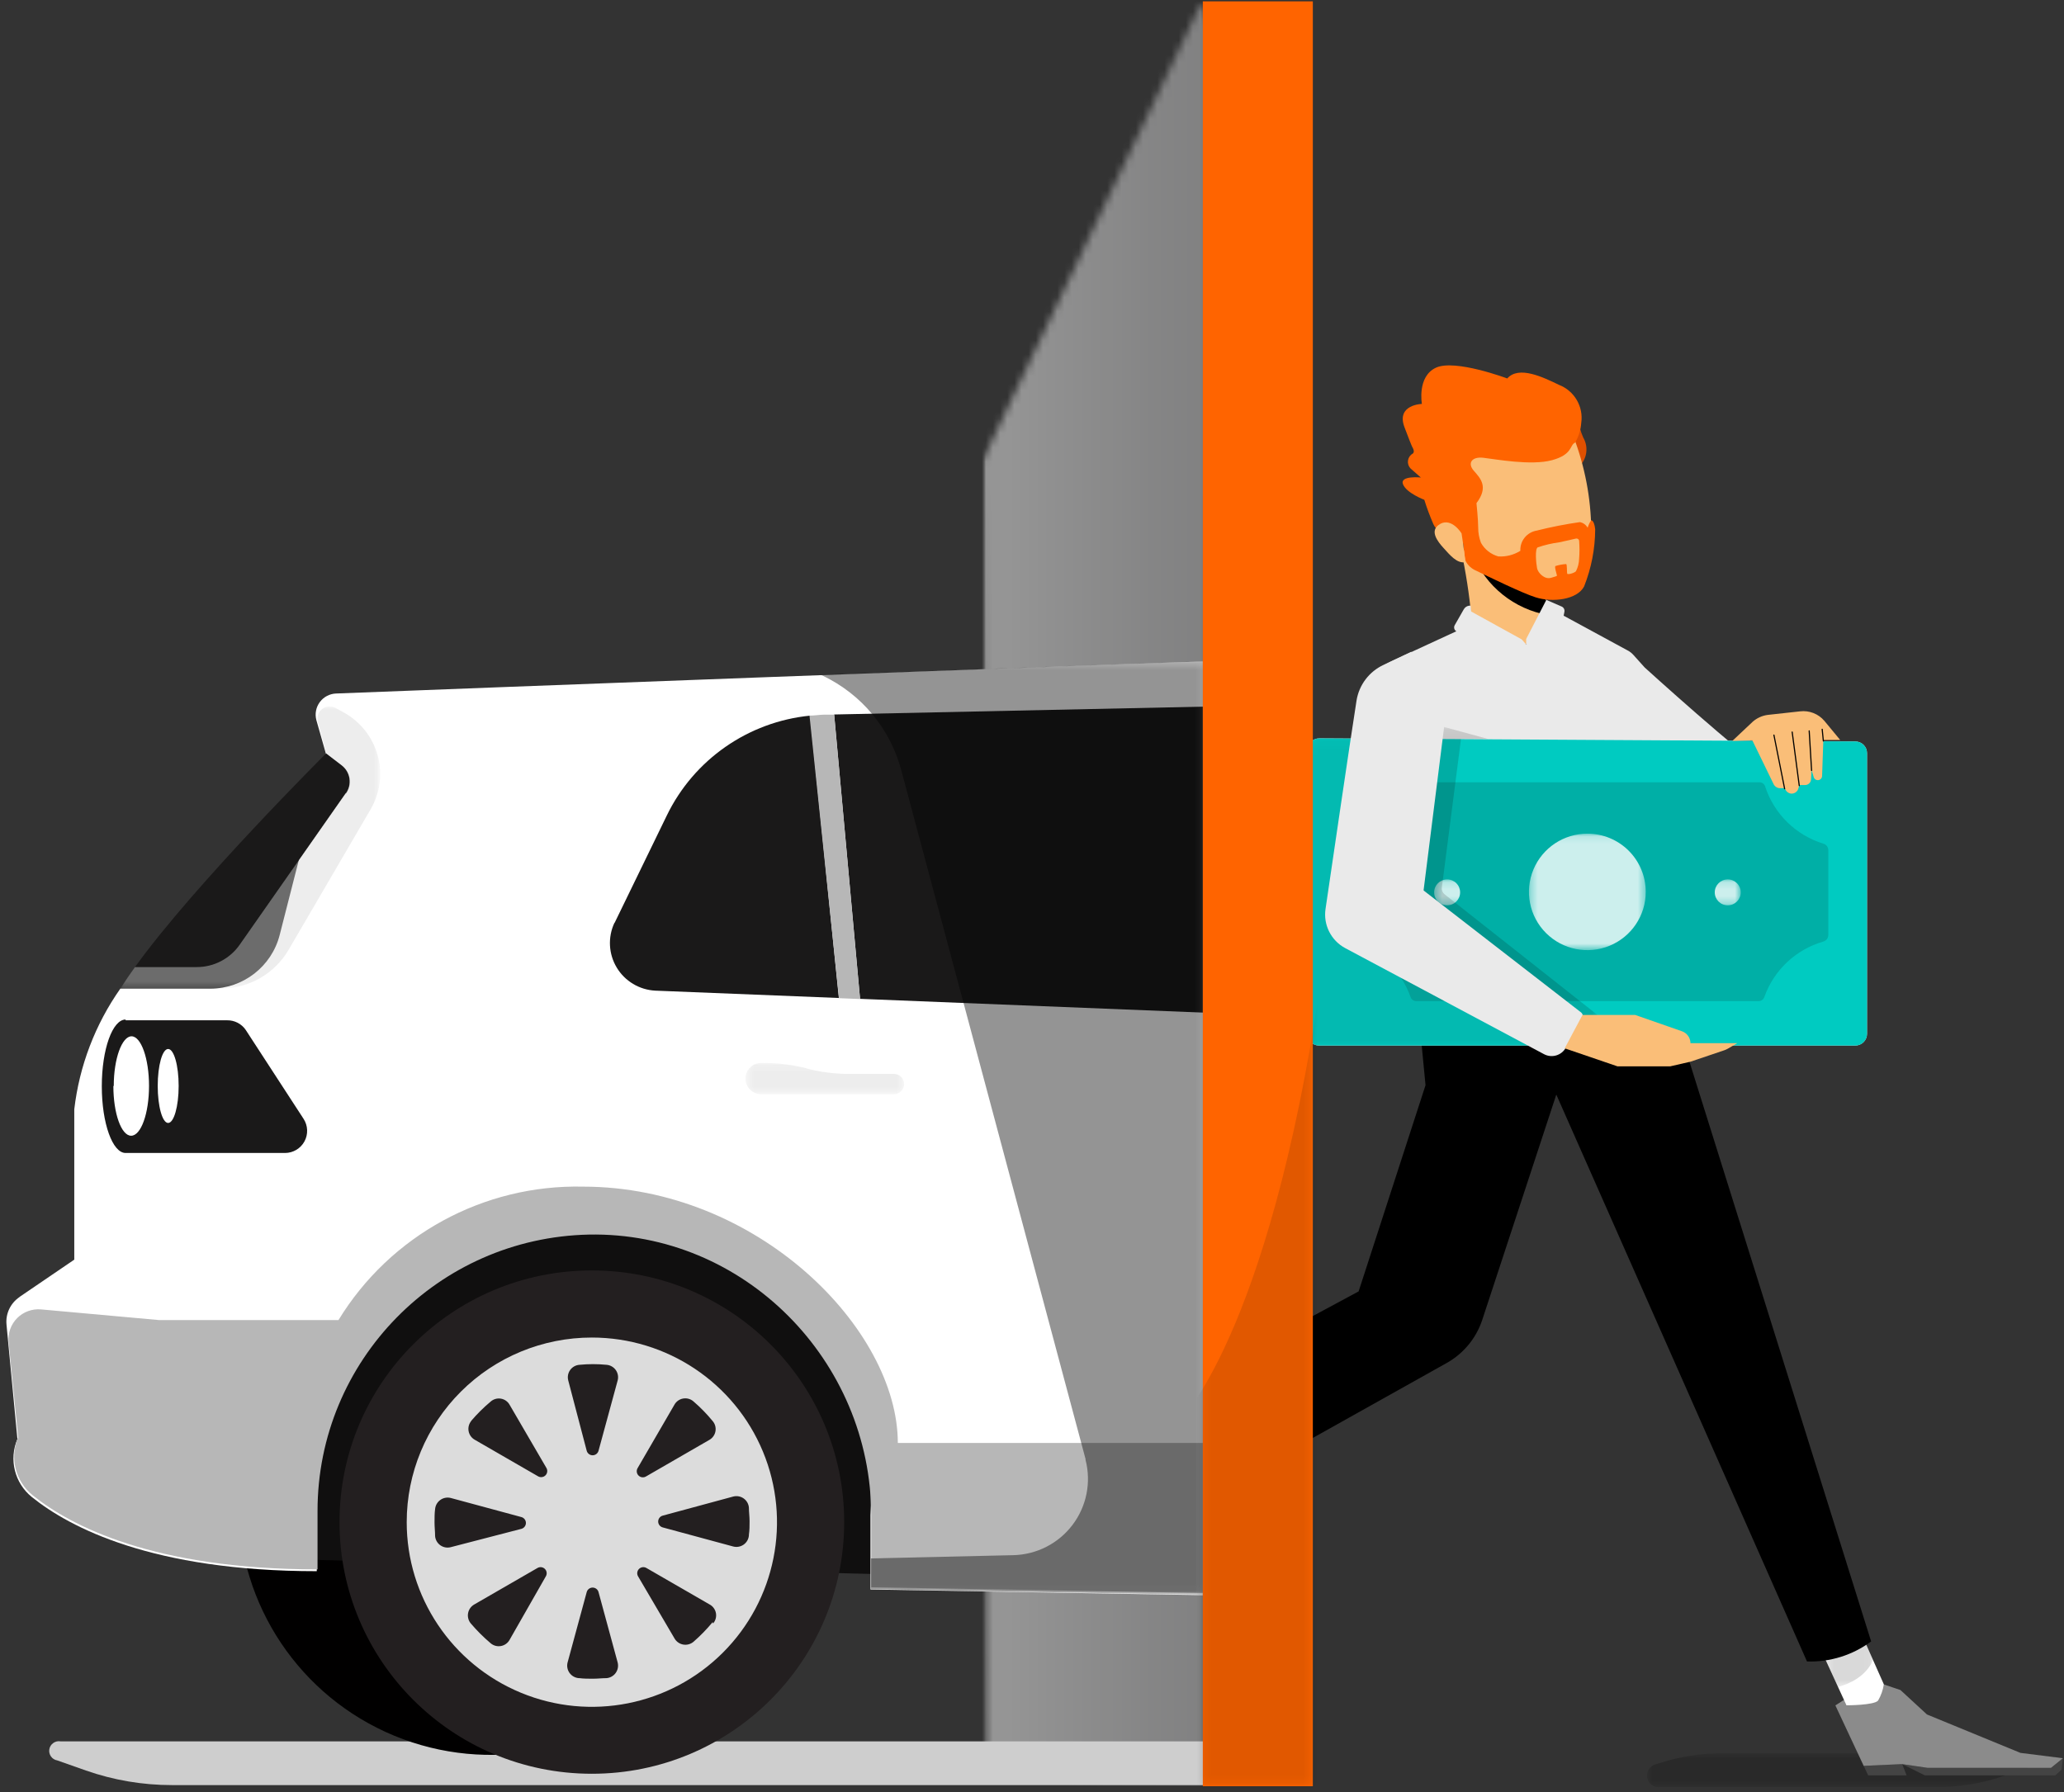 <?xml version="1.0" encoding="UTF-8"?>
<svg width="289px" height="251px" viewBox="0 0 289 251" version="1.1" xmlns="http://www.w3.org/2000/svg" xmlns:xlink="http://www.w3.org/1999/xlink">
    <rect x="0" y="0" width="289" height="251" fill="#333333" stroke="none"/>
    <!-- Generator: Sketch 63.1 (92452) - https://sketch.com -->
    <title>benefit1-db813f1365278bf912f1653a845de4e0 copy</title>
    <desc>Created with Sketch.</desc>
    <defs>
        <rect id="path-1" x="0.709" y="0.721" width="53.788" height="4.753"></rect>
        <rect id="path-3" x="0.335" y="0.961" width="6.598" height="6.502"></rect>
        <rect id="path-5" x="0.281" y="0.107" width="16.341" height="16.301"></rect>
        <rect id="path-7" x="0.375" y="0.117" width="42.934" height="3.631"></rect>
        <path d="M0,1.749 L0,41.493 C0.007,42.402 0.748,43.135 1.66,43.135 L76.74,43.135 C77.65,43.135 78.387,42.4 78.387,41.493 L78.387,2.189 C78.39,1.755 78.22,1.337 77.913,1.029 C77.607,0.721 77.189,0.547 76.754,0.547 L1.7,0.107 C0.784,0.113 0.036,0.836 0,1.749" id="path-9"></path>
        <rect id="path-11" x="0.13" y="0.614" width="51.486" height="64.869"></rect>
        <rect id="path-13" x="0.197" y="0.103" width="34.047" height="42.908"></rect>
        <rect id="path-15" x="0" y="0.05" width="31.946" height="249.972"></rect>
        <polyline id="path-17" points="30.782 0.05 0 64.425 0.482 248.446 31.812 250.022 31.96 3.561"></polyline>
        <rect id="path-19" x="0" y="0.05" width="31.946" height="249.972"></rect>
        <linearGradient x1="108.674%" y1="50.195%" x2="9.451%" y2="50.195%" id="linearGradient-21">
            <stop stop-color="#E6E6E6" offset="0%"></stop>
            <stop stop-color="#E6E6E6" offset="0%"></stop>
            <stop stop-color="#DCDCDD" offset="2%"></stop>
            <stop stop-color="#D3D3D4" offset="3%"></stop>
            <stop stop-color="#DEDEDF" offset="35%"></stop>
            <stop stop-color="#FBFBFB" offset="92%"></stop>
            <stop stop-color="#FFFFFF" offset="99%"></stop>
            <stop stop-color="#FFFFFF" offset="100%"></stop>
        </linearGradient>
        <polygon id="path-22" points="0.157 35.762 0.157 269.313 171.866 270.448 171.866 0.13"></polygon>
        <rect id="path-24" x="0.05" y="-0.004" width="36.376" height="39.517"></rect>
        <rect id="path-26" x="0.415" y="0.187" width="22.109" height="4.366"></rect>
        <rect id="path-28" x="0.107" y="0.223" width="53.708" height="130.74"></rect>
        <rect id="path-30" x="0.237" y="0.801" width="15.404" height="249.972"></rect>
        <rect id="path-32" x="0" y="0.174" width="24.786" height="124.012"></rect>
    </defs>
    <g id="Intro-Modal" stroke="none" stroke-width="1" fill="none" fill-rule="evenodd">
        <g id="im-vin-01" transform="translate(-357, -438)">
            <g id="benefit1-db813f1365278bf912f1653a845de4e0-copy" transform="translate(353, 436)">
                <g id="Resized-Illutration_TrueCar_06_Get_A_Cash_Offer_In_Minutes_B_Small_Final-24">
                    <g id="Group" opacity="0.2" transform="translate(233.875, 246.808)">
                        <g id="Clipped">
                            <g id="Path-Clipped">
                                <mask id="mask-2" fill="white">
                                    <use xlink:href="#path-1"></use>
                                </mask>
                                <g id="path-1"></g>
                                <path d="M2.342,5.474 L41.341,5.474 C44.531,5.477 47.698,4.945 50.71,3.898 L53.828,2.804 C54.333,2.639 54.641,2.129 54.55,1.606 C54.459,1.084 53.998,0.707 53.467,0.721 L11.349,0.721 C8.411,0.723 5.491,1.173 2.69,2.056 L1.86,2.31 C1.101,2.556 0.632,3.314 0.751,4.102 C0.871,4.89 1.544,5.476 2.342,5.487" id="Path" fill="#000000" fill-rule="nonzero" mask="url(#mask-2)"></path>
                            </g>
                        </g>
                    </g>
                    <polygon id="Path" fill="#444444" fill-rule="nonzero" points="265.58 250.64 270.96 250.64 270.344 249.064 264.951 249.305"></polygon>
                    <polygon id="Path" fill="#444444" fill-rule="nonzero" points="291.182 249.585 273.891 249.585 270.344 249.064 273.516 250.64 291.771 250.64 292.654 249.852 292.842 248.237"></polygon>
                    <polygon id="Path" fill="#8B8B8B" fill-rule="nonzero" points="291.182 249.585 292.842 248.237 286.9 247.489 273.811 242.109 270.103 238.691 267.775 237.903 263.01 239.545 260.989 240.84 264.951 249.305 270.344 249.064 273.891 249.585"></polygon>
                    <path d="M225.577,144.144 L211.538,186.865 C210.693,189.412 208.928,191.554 206.586,192.873 L183.245,205.943 L183.245,188.774 L194.233,182.86 L203.601,153.983 L202.263,140.045 L227.477,133.557 L225.577,144.144 Z" id="Path" fill="#000000" fill-rule="nonzero"></path>
                    <path d="M258.246,231.482 L262.542,240.827 C262.542,240.827 266.436,240.827 266.972,240.16 C267.379,239.46 267.651,238.69 267.775,237.89 L264.148,229.72 L258.246,231.482 Z" id="Path" fill="#FFFFFF" fill-rule="nonzero"></path>
                    <g id="Group" opacity="0.15" transform="translate(259.303, 230.788)">
                        <g id="Clipped">
                            <g id="Path-Clipped">
                                <mask id="mask-4" fill="white">
                                    <use xlink:href="#path-3"></use>
                                </mask>
                                <g id="path-3"></g>
                                <path d="M6.023,1.589 L6.946,3.671 C6.946,3.671 6.17,6.341 2.048,7.476 L0.335,3.738 L5.353,0.961 L6.023,1.589 Z" id="Path" fill="#000000" fill-rule="nonzero" mask="url(#mask-4)"></path>
                            </g>
                        </g>
                    </g>
                    <path d="M265.995,231.882 C263.405,233.803 260.24,234.791 257.014,234.686 L216.061,142.061 L236.551,137.909 L265.995,231.882 Z" id="Path" fill="#000000" fill-rule="nonzero"></path>
                    <path d="M225.938,131.327 C225.979,128.432 226.279,125.545 226.835,122.703 C227.558,120.42 229.833,111.115 229.833,111.115 L254.083,120.927 L258.741,114.653 C256.345,112.886 253.852,111.255 251.273,109.767 C248.141,108.071 234.289,95.482 234.289,95.482 L232.683,93.693 C232.509,93.503 232.311,93.337 232.095,93.199 L222.111,87.778 L217.694,92.251 L209.196,89.674 L207.857,90.435 L198.81,94.614 C196.238,95.8 194.694,98.474 194.956,101.289 L196.95,123.237 L194.273,134.905 C195.145,135.317 196.039,135.682 196.95,136 C197.204,136 226.032,131.354 226.032,131.354" id="Path" fill="#EAEAEA" fill-rule="nonzero"></path>
                    <path d="M263.827,105.842 L188.772,105.4 C187.842,105.386 187.069,106.115 187.033,107.043 L187.033,146.774 C187.033,147.688 187.776,148.429 188.692,148.429 L263.773,148.429 C264.212,148.429 264.633,148.254 264.942,147.944 C265.251,147.633 265.423,147.212 265.419,146.774 L265.419,107.484 C265.423,107.049 265.252,106.632 264.946,106.323 C264.639,106.015 264.222,105.842 263.786,105.842" id="Path" fill="#EAEAEA" fill-rule="nonzero"></path>
                    <path d="M188.772,105.4 C187.842,105.386 187.069,106.115 187.033,107.043 L187.033,146.787 C187.04,147.696 187.781,148.429 188.692,148.429 L263.773,148.429 C264.682,148.429 265.419,147.694 265.419,146.787 L265.419,107.484 C265.423,107.049 265.252,106.632 264.946,106.323 C264.639,106.015 264.222,105.842 263.786,105.842 L188.732,105.4" id="Path" fill="#00CBC1" fill-rule="nonzero"></path>
                    <path d="M259.303,120.153 C255.44,118.967 252.399,115.978 251.153,112.143 C251.045,111.791 250.718,111.552 250.35,111.555 L202.25,111.555 C201.884,111.56 201.561,111.796 201.447,112.143 C200.204,115.98 197.161,118.971 193.296,120.153 C192.889,120.27 192.607,120.639 192.6,121.061 L192.6,132.956 C192.604,133.384 192.895,133.756 193.309,133.864 C197.129,134.988 200.176,137.873 201.5,141.621 C201.611,141.97 201.936,142.208 202.303,142.208 L250.242,142.208 C250.608,142.203 250.931,141.967 251.045,141.621 C252.383,137.858 255.457,134.97 259.303,133.864 C259.71,133.747 259.992,133.378 259.999,132.956 L259.999,121.061 C259.997,120.637 259.712,120.267 259.303,120.153" id="Path" fill="#00AFA6" fill-rule="nonzero"></path>
                    <g id="Group" opacity="0.8" transform="translate(217.814, 118.645)">
                        <g id="Clipped">
                            <g id="Path-Clipped">
                                <mask id="mask-6" fill="white">
                                    <use xlink:href="#path-5"></use>
                                </mask>
                                <g id="path-5"></g>
                                <path d="M16.622,8.264 C16.622,11.564 14.628,14.54 11.571,15.801 C8.514,17.063 4.996,16.363 2.658,14.027 C0.32,11.691 -0.376,8.181 0.894,5.133 C2.164,2.085 5.15,0.101 8.458,0.107 C10.626,0.107 12.704,0.967 14.236,2.497 C15.767,4.027 16.626,6.102 16.622,8.264" id="Path" fill="#FFFFFF" fill-rule="nonzero" mask="url(#mask-6)"></path>
                            </g>
                        </g>
                    </g>
                    <g id="Group" opacity="0.8" transform="translate(204.431, 125.043)">
                        <g id="Clipped">
                            <g id="Group-Clipped">
                                <mask id="mask-8" fill="white">
                                    <use xlink:href="#path-7"></use>
                                </mask>
                                <g id="path-7"></g>
                                <g id="Group" mask="url(#mask-8)" fill="#FFFFFF" fill-rule="nonzero">
                                    <path d="M43.309,1.932 C43.309,2.935 42.494,3.748 41.489,3.748 C40.483,3.748 39.668,2.935 39.668,1.932 C39.668,0.93 40.483,0.117 41.489,0.117 C42.494,0.117 43.309,0.93 43.309,1.932" id="Path"></path>
                                    <path d="M4.015,1.932 C4.015,2.935 3.2,3.748 2.195,3.748 C1.19,3.748 0.375,2.935 0.375,1.932 C0.375,0.93 1.19,0.117 2.195,0.117 C2.678,0.117 3.141,0.308 3.482,0.648 C3.823,0.989 4.015,1.451 4.015,1.932" id="Path"></path>
                                </g>
                            </g>
                        </g>
                    </g>
                    <g id="Clipped" transform="translate(187.033, 105.294)">
                        <g id="Group-Clipped">
                            <mask id="mask-10" fill="white">
                                <use xlink:href="#path-9"></use>
                            </mask>
                            <g id="path-9"></g>
                            <g id="Group" opacity="0.1" mask="url(#mask-10)">
                                <g transform="translate(-9.769, -8.048)" id="Clipped">
                                    <g transform="translate(0.123, 0.038)">
                                        <g id="Group">
                                            <g id="Path-Clipped">
                                                <mask id="mask-12" fill="white">
                                                    <use xlink:href="#path-11"></use>
                                                </mask>
                                                <g id="path-11"></g>
                                                <path d="M18.854,0.614 C18.854,0.614 15.508,47.968 51.616,50.144 L6.113,65.484 L0.09,1.108 L18.854,0.614 Z" id="Path" fill="#231F20" fill-rule="nonzero" mask="url(#mask-12)"></path>
                                            </g>
                                        </g>
                                    </g>
                                </g>
                            </g>
                        </g>
                    </g>
                    <path d="M208.553,78.941 C209.244,82.084 209.735,85.268 210.025,88.473 L217.694,92.251 L220.96,88.152 L219.501,81.157 L208.553,78.941 Z" id="Path" fill="#FABE78" fill-rule="nonzero"></path>
                    <path d="M224.934,60.477 C225.036,61.445 225.289,62.391 225.684,63.281 C226.441,64.579 226.227,66.223 225.162,67.286 C223.824,68.474 223.262,62.653 223.262,62.653 L224.934,60.477 Z" id="Path" fill="#E05000" fill-rule="nonzero"></path>
                    <path d="M210.239,79.635 L210.239,79.635 L211.578,79.808 L220.491,86.016 L220.933,88.139 L220.759,88.139 C216.013,87.318 212.026,84.113 210.213,79.661" id="Path" fill="#000000" fill-rule="nonzero"></path>
                    <path d="M224.6,63.908 C226.107,68.118 226.855,72.561 226.808,77.031 C226.688,79.448 226.246,82.959 225.323,83.787 C224.399,84.614 222.646,86.457 218.283,84.681 C213.92,82.906 209.717,80.676 209.717,80.676 L208.553,63.908 L222.244,61.572 L224.118,62.48 L224.6,63.908 Z" id="Path" fill="#FABE78" fill-rule="nonzero"></path>
                    <path d="M203.427,71.985 C203.789,73.146 204.213,74.287 204.699,75.403 C205.421,77.098 208.861,78.073 208.861,78.073 L209.142,80.342 L209.142,80.409 C209.409,81.022 209.883,81.522 210.48,81.824 C212.501,82.799 217.172,85.082 219.019,85.656 C221.361,86.403 224.827,86.003 225.804,84.134 C226.818,81.584 227.344,78.867 227.357,76.124 C227.21,74.789 226.781,74.869 226.781,74.869 C226.576,75.193 226.414,75.543 226.3,75.91 C226.073,75.5 225.676,75.211 225.215,75.122 C223.179,75.412 221.16,75.808 219.166,76.311 C217.794,76.539 216.811,77.755 216.878,79.141 C215.959,79.717 214.883,79.992 213.799,79.928 C212.764,79.643 211.887,78.955 211.364,78.019 C211.103,77.337 210.972,76.613 210.976,75.883 C210.976,74.802 210.735,72.466 210.735,72.466 C212.474,70.169 211.283,68.981 210.36,67.926 C209.436,66.872 210.065,65.924 211.698,66.111 C213.331,66.298 218.39,67.246 221.321,66.445 C224.252,65.644 223.757,64.322 224.546,63.988 C225.043,63.151 225.336,62.209 225.403,61.238 C225.741,58.95 224.446,56.733 222.285,55.898 C220.143,54.87 216.677,53.148 215.044,55.003 C215.044,55.003 207.723,52.253 205.06,53.495 C202.397,54.736 203.093,58.568 203.093,58.568 C203.093,58.568 199.452,58.661 200.657,61.839 C201.861,65.016 201.768,64.629 201.768,64.629 C201.768,64.629 202.196,65.323 201.768,65.55 C201.422,65.763 201.192,66.121 201.142,66.524 C201.093,66.926 201.229,67.329 201.513,67.619 L202.945,68.874 C202.945,68.874 199.974,68.567 200.443,69.809 C200.911,71.05 203.467,72.012 203.467,72.012" id="Path" fill="#FF6400" fill-rule="nonzero"></path>
                    <path d="M205.662,75.363 C207.295,74.482 208.647,76.698 208.647,76.698 L208.861,78.14 L209.196,80.716 C208.018,81.01 206.934,79.635 206.117,78.74 C205.301,77.846 204.043,76.257 205.662,75.376" id="Path" fill="#FABE78" fill-rule="nonzero"></path>
                    <path d="M221.174,82.919 C220.29,83.199 219.354,82.251 219.22,81.584 C219.086,80.916 218.899,78.914 219.3,78.66 C220.278,78.325 221.286,78.088 222.311,77.953 C223.208,77.766 224.131,77.552 224.627,77.432 C224.73,77.4 224.842,77.413 224.934,77.47 C225.027,77.526 225.09,77.619 225.108,77.726 C225.175,78.565 225.175,79.409 225.108,80.249 C225.093,80.857 224.942,81.455 224.667,81.998 C224.453,82.251 223.489,82.532 223.435,82.332 C223.382,82.131 223.435,81.117 223.302,80.996 C222.802,81.024 222.307,81.114 221.829,81.263 C221.575,81.263 222.003,82.492 222.003,82.599 C222.003,82.705 221.722,82.745 221.227,82.906" id="Path" fill="#FABE78" fill-rule="nonzero"></path>
                    <path d="M217.694,92.251 L217.694,91.49 L220.518,86.016 L222.646,86.937 C222.942,87.059 223.11,87.372 223.047,87.685 L221.709,94.467 C221.68,94.577 221.597,94.664 221.489,94.7 C221.381,94.735 221.262,94.712 221.174,94.641 L218.243,92.104 L217.694,92.251 Z" id="Path" fill="#EAEAEA" fill-rule="nonzero"></path>
                    <g id="Group" opacity="0.15" transform="translate(193.447, 103.682)">
                        <g id="Clipped">
                            <g id="Path-Clipped">
                                <mask id="mask-14" fill="white">
                                    <use xlink:href="#path-13"></use>
                                </mask>
                                <g id="path-13"></g>
                                <path d="M12.416,1.959 L12.657,0.103 L18.921,1.812 L15.12,1.812 L12.443,22.612 C12.391,22.972 12.534,23.332 12.818,23.56 L34.231,40.461 L32.317,42.998 L4.815,30.836 C1.793,30.261 -0.219,27.389 0.278,24.361 L3.891,0.584 L12.416,1.959 Z" id="Path" fill="#000000" fill-rule="nonzero" mask="url(#mask-14)"></path>
                            </g>
                        </g>
                    </g>
                    <path d="M217.694,92.251 L217.065,91.543 L209.999,87.645 L209.918,86.831 L209.664,86.831 C209.364,86.887 209.104,87.072 208.955,87.338 L207.683,89.567 C207.529,89.847 207.61,90.197 207.871,90.382 L215.901,96.042 C215.99,96.102 216.102,96.115 216.203,96.078 C216.303,96.041 216.38,95.958 216.409,95.855 L216.998,92.371 L217.694,92.251 Z" id="Path" fill="#EAEAEA" fill-rule="nonzero"></path>
                    <path d="M197.739,95.108 C195.712,96.043 194.286,97.926 193.938,100.128 C192.854,107.056 190.633,122.289 189.602,129.285 C189.263,131.526 190.379,133.736 192.386,134.798 L220.183,149.631 C221.281,150.224 222.653,149.817 223.248,148.723 L225.55,144.584 C225.693,144.31 225.62,143.974 225.376,143.783 L203.347,126.721 C203.327,126.665 203.327,126.604 203.347,126.548 L206.291,103.145 L201.607,93.279 L197.739,95.108 Z" id="Path" fill="#EAEAEA" fill-rule="nonzero"></path>
                    <path d="M225.577,144.144 L232.964,144.144 L239.509,146.427 C240.218,146.679 240.693,147.345 240.7,148.095 L247.258,148.095 L245.92,148.87 C245.77,148.954 245.613,149.026 245.451,149.083 L240.713,150.685 L237.863,151.34 L230.475,151.34 L223.088,148.816 L225.577,144.144 Z" id="Path" fill="#FABE78" fill-rule="nonzero"></path>
                    <path d="M246.562,105.761 L249.399,103.091 C250,102.554 250.753,102.213 251.554,102.117 L256.051,101.623 C257.337,101.47 258.614,101.971 259.45,102.958 L261.659,105.628 L259.303,105.628 L259.129,110.634 C259.141,110.946 258.912,111.215 258.601,111.254 C258.291,111.292 258.002,111.087 257.938,110.781 L257.657,109.847 L257.577,111.182 C257.542,111.613 257.18,111.944 256.747,111.943 L255.944,111.943 L255.797,112.45 C255.678,112.86 255.301,113.143 254.873,113.144 C254.519,113.145 254.194,112.949 254.03,112.637 L253.883,112.383 L253.24,112.383 C252.837,112.382 252.473,112.14 252.317,111.769 L249.359,105.681 L246.562,105.761 Z" id="Path" fill="#FABE78" fill-rule="nonzero"></path>
                    <line x1="259.142" y1="104.133" x2="259.303" y2="105.775" id="Path" stroke="#000000" stroke-width="0.16" stroke-linecap="round"></line>
                    <line x1="257.657" y1="109.9" x2="257.322" y2="104.36" id="Path" stroke="#000000" stroke-width="0.16" stroke-linecap="round"></line>
                    <line x1="255.93" y1="112.023" x2="254.94" y2="104.52" id="Path" stroke="#000000" stroke-width="0.16" stroke-linecap="round"></line>
                    <line x1="253.883" y1="112.463" x2="252.384" y2="104.947" id="Path" stroke="#000000" stroke-width="0.16" stroke-linecap="round"></line>
                    <path d="M233.634,155.665 C235.568,155.86 237.511,155.954 239.455,155.945" id="Path" stroke="#000000" stroke-width="0.15" stroke-linecap="round"></path>
                    <g id="Group" opacity="0.48" transform="translate(141.529, 2.14)">
                        <g id="Clipped">
                            <g>
                                <mask id="mask-16" fill="white">
                                    <use xlink:href="#path-15"></use>
                                </mask>
                                <g id="path-15"></g>
                                <g mask="url(#mask-16)">
                                    <mask id="mask-18" fill="white">
                                        <use xlink:href="#path-17"></use>
                                    </mask>
                                    <g id="path-17"></g>
                                    <g id="Rectangle-Clipped" mask="url(#mask-18)">
                                        <mask id="mask-20" fill="white">
                                            <use xlink:href="#path-19"></use>
                                        </mask>
                                        <g id="path-19"></g>
                                        <rect id="Rectangle" fill="url(#linearGradient-21)" fill-rule="nonzero" mask="url(#mask-20)" x="0" y="0.05" width="31.946" height="249.972"></rect>
                                    </g>
                                </g>
                            </g>
                        </g>
                    </g>
                    <path d="M172.94,252.001 L28.078,252.001 C23.976,252.004 19.903,251.313 16.033,249.959 L12.018,248.544 C11.279,248.418 10.781,247.719 10.907,246.982 C11.033,246.244 11.734,245.748 12.473,245.874 L172.94,245.874 L172.94,252.001 Z" id="Path" fill="#CECECE" fill-rule="nonzero"></path>
                    <g id="Clipped" transform="translate(0.726, 0.884)">
                        <g id="Group-Clipped">
                            <mask id="mask-23" fill="white">
                                <use xlink:href="#path-22"></use>
                            </mask>
                            <g id="path-22"></g>
                            <g id="Group" mask="url(#mask-23)">
                                <g transform="translate(3.874, 92.394)">
                                    <g transform="translate(0.141, 0)">
                                        <path d="M32.652,119.232 C32.647,133.489 41.252,146.344 54.454,151.804 C67.656,157.263 82.855,154.251 92.963,144.172 C103.071,134.093 106.096,118.933 100.628,105.761 C95.16,92.589 82.276,84.001 67.984,84.001 C48.476,84.001 32.659,99.772 32.652,119.232" id="Path" fill="#010000" fill-rule="nonzero"></path>
                                        <polygon id="Path" fill="#100F0F" fill-rule="nonzero" points="38.166 123.704 43.667 127.189 121.197 129.151 325.548 132.916 403.092 132.916 411.309 107.978 386.871 70.089 357.186 70.089 40.963 65.176"></polygon>
                                        <path d="M2.031,90.329 L9.659,85.135 L9.659,64.082 C10.369,58.001 12.586,52.192 16.11,47.18 L28.731,47.18 C33.302,47.176 37.29,44.082 38.42,39.664 L44.898,14.298 L43.56,9.586 C43.322,8.713 43.497,7.781 44.034,7.053 C44.571,6.325 45.411,5.881 46.317,5.847 C63.835,5.167 139.586,2.243 198.205,0.307 C220.016,-0.416 241.726,3.578 261.843,12.015 L261.04,12.015 C260.51,12.009 260.046,12.369 259.922,12.883 C259.797,13.397 260.044,13.928 260.518,14.165 L325.776,46.927 C327.637,47.857 329.69,48.342 331.771,48.342 L336.549,48.342 C416.234,57.807 444.179,79.662 444.179,79.662 L454.698,96.256 L454.698,106.269 L449.693,106.269 L452.637,125.493 L455.501,126.588 L455.501,130.834 L403.038,134.839 L403.038,120.954 C403.751,106.722 396.568,93.25 384.34,85.882 C372.112,78.515 356.815,78.444 344.519,85.697 C332.223,92.951 324.915,106.356 325.494,120.594 L325.494,134.839 L121.143,131.328 L121.143,120.954 C121.91,106.691 114.741,93.165 102.493,85.765 C90.245,78.365 74.908,78.294 62.591,85.58 C50.274,92.865 42.98,106.324 43.613,120.594 L43.613,128.764 C20.58,128.764 8.99,122.623 3.731,118.391 C1.308,116.438 0.478,113.12 1.696,110.261 L0.171,94.24 C0.021,92.722 0.714,91.243 1.977,90.382" id="Path" fill="#FFFFFF" fill-rule="nonzero"></path>
                                        <path d="M124.971,110.808 C124.971,94.854 105.311,74.909 80.899,74.909 C66.957,74.595 53.905,81.718 46.651,93.599 L21.557,93.599 L5.015,92.104 C3.775,91.992 2.549,92.435 1.669,93.315 C0.79,94.195 0.348,95.42 0.465,96.657 L1.803,110.007 C0.585,112.866 1.415,116.185 3.838,118.137 C9.097,122.369 20.687,128.511 43.72,128.511 L43.72,120.34 C43.715,99.277 60.592,82.074 81.702,81.624 C103.45,81.197 121.25,99.3 121.25,121.008 L121.25,131.02 L167.905,131.822 L167.905,110.808 L124.971,110.808 Z" id="Path" fill="#B7B7B7" fill-rule="nonzero"></path>
                                        <path d="M47.655,19.839 L32.826,41.026 C31.456,42.994 29.205,44.166 26.804,44.163 L18.158,44.163 C26.415,32.668 44.925,14.231 44.925,14.231 L47.12,15.914 C48.337,16.854 48.597,18.584 47.708,19.839" id="Path" fill="#1A1919" fill-rule="nonzero"></path>
                                        <g opacity="0.37" transform="translate(16.06, 7.654)" id="Clipped">
                                            <g>
                                                <g id="Path-Clipped">
                                                    <mask id="mask-25" fill="white">
                                                        <use xlink:href="#path-24"></use>
                                                    </mask>
                                                    <g id="path-24"></g>
                                                    <path d="M23.605,34.093 C21.64,37.449 18.038,39.512 14.143,39.513 L0.05,39.513 L0.197,39.3 C0.746,38.432 1.388,37.497 2.098,36.509 L10.743,36.509 C13.145,36.513 15.396,35.34 16.766,33.372 L31.595,12.185 C32.495,10.944 32.259,9.216 31.059,8.26 L28.891,6.578 L27.7,2.146 C27.526,1.486 27.762,0.786 28.3,0.366 C28.838,-0.055 29.576,-0.116 30.176,0.21 L31.381,0.877 C33.694,2.168 35.389,4.333 36.084,6.885 C36.779,9.437 36.415,12.16 35.074,14.441 L23.605,34.093 Z" id="Path" fill="#CECECE" fill-rule="nonzero" mask="url(#mask-25)"></path>
                                                </g>
                                            </g>
                                        </g>
                                        <path d="M85.316,37.968 L92.623,22.936 C96.416,15.104 104.021,9.804 112.698,8.945 L116.713,48.489 L91.004,47.461 C88.781,47.345 86.761,46.135 85.615,44.231 C84.469,42.328 84.347,39.98 85.289,37.968" id="Path" fill="#1A1919" fill-rule="nonzero"></path>
                                        <polygon id="Path" fill="#0188D6" fill-rule="nonzero" points="190.483 7.196 203.96 51.986 186.2 51.279 179.535 7.436"></polygon>
                                        <polygon id="Path" fill="#1A1919" fill-rule="nonzero" points="179.535 7.436 186.2 51.279 119.684 48.609 116.057 8.785"></polygon>
                                        <path d="M114.612,8.811 L116.057,8.811 L119.684,48.635 L116.74,48.515 L112.605,8.945 C113.274,8.945 113.943,8.825 114.612,8.811" id="Path" fill="#B7B7B7" fill-rule="nonzero"></path>
                                        <g opacity="0.37" transform="translate(103.33, 57.407)" id="Clipped">
                                            <g>
                                                <g id="Path-Clipped">
                                                    <mask id="mask-27" fill="white">
                                                        <use xlink:href="#path-26"></use>
                                                    </mask>
                                                    <g id="path-26"></g>
                                                    <path d="M8.833,0.948 L8.833,0.948 C10.795,1.457 12.814,1.717 14.842,1.722 L21.106,1.722 C21.889,1.722 22.524,2.356 22.524,3.137 C22.524,3.919 21.889,4.552 21.106,4.552 L2.677,4.552 C1.854,4.617 1.065,4.215 0.634,3.513 C0.203,2.812 0.203,1.928 0.634,1.226 C1.065,0.524 1.854,0.123 2.677,0.187 L2.904,0.187 C4.927,0.186 6.942,0.441 8.9,0.948" id="Path" fill="#CECECE" fill-rule="nonzero" mask="url(#mask-27)"></path>
                                                </g>
                                            </g>
                                        </g>
                                        <path d="M16.846,51.613 L16.993,51.613 L16.993,51.613 L31.059,51.613 C32.094,51.596 33.069,52.097 33.656,52.948 L41.766,65.417 C42.383,66.368 42.43,67.579 41.889,68.575 C41.348,69.57 40.305,70.192 39.17,70.196 L16.846,70.196 C15.013,70.196 13.514,66.044 13.514,60.851 C13.514,55.658 15.013,51.506 16.846,51.506" id="Path" fill="#1A1919" fill-rule="nonzero"></path>
                                        <path d="M21.343,60.811 C21.343,63.681 21.999,65.991 22.802,65.991 C23.605,65.991 24.274,63.681 24.274,60.811 C24.274,57.941 23.618,55.631 22.802,55.631 C21.985,55.631 21.343,57.954 21.343,60.811" id="Path" fill="#FFFFFF" fill-rule="nonzero"></path>
                                        <path d="M15.133,60.811 C15.133,64.656 16.244,67.78 17.622,67.78 C19.001,67.78 20.125,64.656 20.125,60.811 C20.125,56.966 19.014,53.855 17.676,53.855 C16.338,53.855 15.187,56.966 15.187,60.811" id="Path" fill="#FFFFFF" fill-rule="nonzero"></path>
                                    </g>
                                </g>
                            </g>
                        </g>
                    </g>
                    <g id="Group" opacity="0.42" transform="translate(118.777, 94.337)">
                        <g id="Clipped">
                            <g id="Path-Clipped">
                                <mask id="mask-29" fill="white">
                                    <use xlink:href="#path-28"></use>
                                </mask>
                                <g id="path-28"></g>
                                <path d="M37.219,111.993 L11.403,15.47 C9.855,9.694 5.849,4.884 0.442,2.306 L0.107,2.159 L53.815,0.277 L53.654,131.017 L7.16,130.216 L7.16,125.917 L27.115,125.463 C30.38,125.384 33.43,123.822 35.398,121.222 C37.366,118.621 38.037,115.267 37.219,112.113" id="Path" fill="#000000" fill-rule="nonzero" mask="url(#mask-29)"></path>
                            </g>
                        </g>
                    </g>
                    <rect id="Rectangle" fill="#FF6400" fill-rule="nonzero" x="172.418" y="2.189" width="15.404" height="249.972"></rect>
                    <g id="Clipped" transform="translate(172.033, 1.161)">
                        <g id="Group-Clipped">
                            <mask id="mask-31" fill="white">
                                <use xlink:href="#path-30"></use>
                            </mask>
                            <g id="path-30"></g>
                            <g id="Group" opacity="0.12" mask="url(#mask-31)">
                                <g transform="translate(-2.687, 132.789)" id="Clipped">
                                    <g transform="translate(0.288, 0.715)">
                                        <g id="Group">
                                            <g id="Path-Clipped">
                                                <mask id="mask-33" fill="white">
                                                    <use xlink:href="#path-32"></use>
                                                </mask>
                                                <g id="path-32"></g>
                                                <path d="M0,65.697 C0,65.697 12.915,52.747 19.941,0.174 L24.786,124.158 L0,124.158 L0,65.697 Z" id="Path" fill="#000000" fill-rule="nonzero" mask="url(#mask-33)"></path>
                                            </g>
                                        </g>
                                    </g>
                                </g>
                            </g>
                        </g>
                    </g>
                    <path d="M51.539,215.168 C51.539,234.633 67.358,250.413 86.871,250.413 C106.385,250.413 122.203,234.633 122.203,215.168 C122.203,195.702 106.385,179.923 86.871,179.923 C67.358,179.923 51.539,195.702 51.539,215.168" id="Path" fill="#231F20" fill-rule="nonzero"></path>
                    <path d="M60.947,215.168 C60.942,225.628 67.255,235.062 76.941,239.068 C86.628,243.075 97.78,240.866 105.197,233.471 C112.614,226.077 114.834,214.953 110.823,205.288 C106.811,195.623 97.358,189.321 86.871,189.321 C79.997,189.318 73.403,192.039 68.541,196.887 C63.679,201.734 60.947,208.31 60.947,215.168 M69.941,201.03 C70.782,200.042 71.704,199.127 72.698,198.293 C73.094,197.94 73.631,197.789 74.154,197.882 C74.677,197.976 75.127,198.305 75.375,198.773 L80.501,207.571 C80.707,207.908 80.656,208.342 80.376,208.622 C80.096,208.901 79.661,208.952 79.323,208.746 L70.49,203.646 C70.028,203.392 69.706,202.943 69.613,202.426 C69.519,201.908 69.664,201.375 70.008,200.976 M85.038,237.022 C84.52,236.979 84.048,236.711 83.746,236.29 C83.444,235.868 83.344,235.335 83.472,234.833 L86.148,224.98 C86.245,224.602 86.587,224.338 86.978,224.338 C87.369,224.338 87.711,224.602 87.808,224.98 L90.485,234.833 C90.612,235.333 90.514,235.864 90.215,236.285 C89.916,236.706 89.447,236.976 88.932,237.022 C88.303,237.022 87.674,237.102 87.032,237.102 C86.389,237.102 85.693,237.102 85.131,237.022 M83.565,195.329 C83.433,194.826 83.531,194.291 83.834,193.868 C84.136,193.445 84.612,193.178 85.131,193.14 C86.395,193.015 87.668,193.015 88.932,193.14 C89.449,193.182 89.921,193.45 90.221,193.873 C90.521,194.295 90.617,194.829 90.485,195.329 L87.808,205.168 C87.711,205.546 87.369,205.811 86.978,205.811 C86.587,205.811 86.245,205.546 86.148,205.168 L83.565,195.329 Z M98.421,198.747 C98.673,198.282 99.123,197.957 99.643,197.864 C100.164,197.77 100.7,197.918 101.098,198.266 C102.068,199.099 102.963,200.015 103.774,201.003 C104.123,201.4 104.271,201.934 104.178,202.454 C104.084,202.973 103.758,203.422 103.293,203.673 L94.46,208.773 C94.122,208.979 93.687,208.928 93.407,208.648 C93.127,208.369 93.075,207.935 93.282,207.598 L98.421,198.747 Z M108.86,217.037 C108.818,217.553 108.549,218.023 108.125,218.322 C107.701,218.621 107.167,218.717 106.665,218.585 L96.802,215.915 C96.423,215.818 96.158,215.478 96.158,215.088 C96.158,214.697 96.423,214.357 96.802,214.26 L106.665,211.59 C107.167,211.458 107.701,211.554 108.125,211.853 C108.549,212.152 108.818,212.623 108.86,213.138 C108.86,213.766 108.954,214.393 108.954,215.034 C108.954,215.675 108.954,216.302 108.86,216.93 M103.788,229.172 C102.973,230.161 102.078,231.081 101.111,231.922 C100.711,232.265 100.177,232.41 99.658,232.317 C99.139,232.224 98.69,231.902 98.434,231.442 L93.349,222.777 C93.142,222.441 93.194,222.006 93.474,221.727 C93.754,221.448 94.189,221.396 94.526,221.603 L103.36,226.702 C103.825,226.953 104.151,227.402 104.245,227.922 C104.338,228.441 104.19,228.975 103.841,229.372 M75.361,231.642 C75.11,232.106 74.66,232.431 74.139,232.525 C73.618,232.618 73.083,232.47 72.685,232.123 C71.694,231.281 70.772,230.361 69.928,229.372 C69.589,228.971 69.447,228.441 69.54,227.925 C69.633,227.408 69.952,226.96 70.41,226.702 L79.243,221.603 C79.58,221.396 80.016,221.448 80.296,221.727 C80.575,222.006 80.627,222.441 80.42,222.777 L75.361,231.642 Z M67.117,218.679 C66.616,218.811 66.081,218.715 65.657,218.416 C65.234,218.117 64.965,217.646 64.922,217.13 C64.922,216.503 64.842,215.875 64.842,215.234 C64.842,214.594 64.842,213.899 64.922,213.339 C64.969,212.825 65.239,212.357 65.662,212.059 C66.084,211.761 66.616,211.663 67.117,211.79 L76.994,214.46 C77.373,214.557 77.638,214.898 77.638,215.288 C77.638,215.678 77.373,216.019 76.994,216.116 L67.117,218.679 Z" id="Shape" fill="#DCDCDC" fill-rule="nonzero"></path>
                </g>
            </g>
        </g>
    </g>
</svg>
